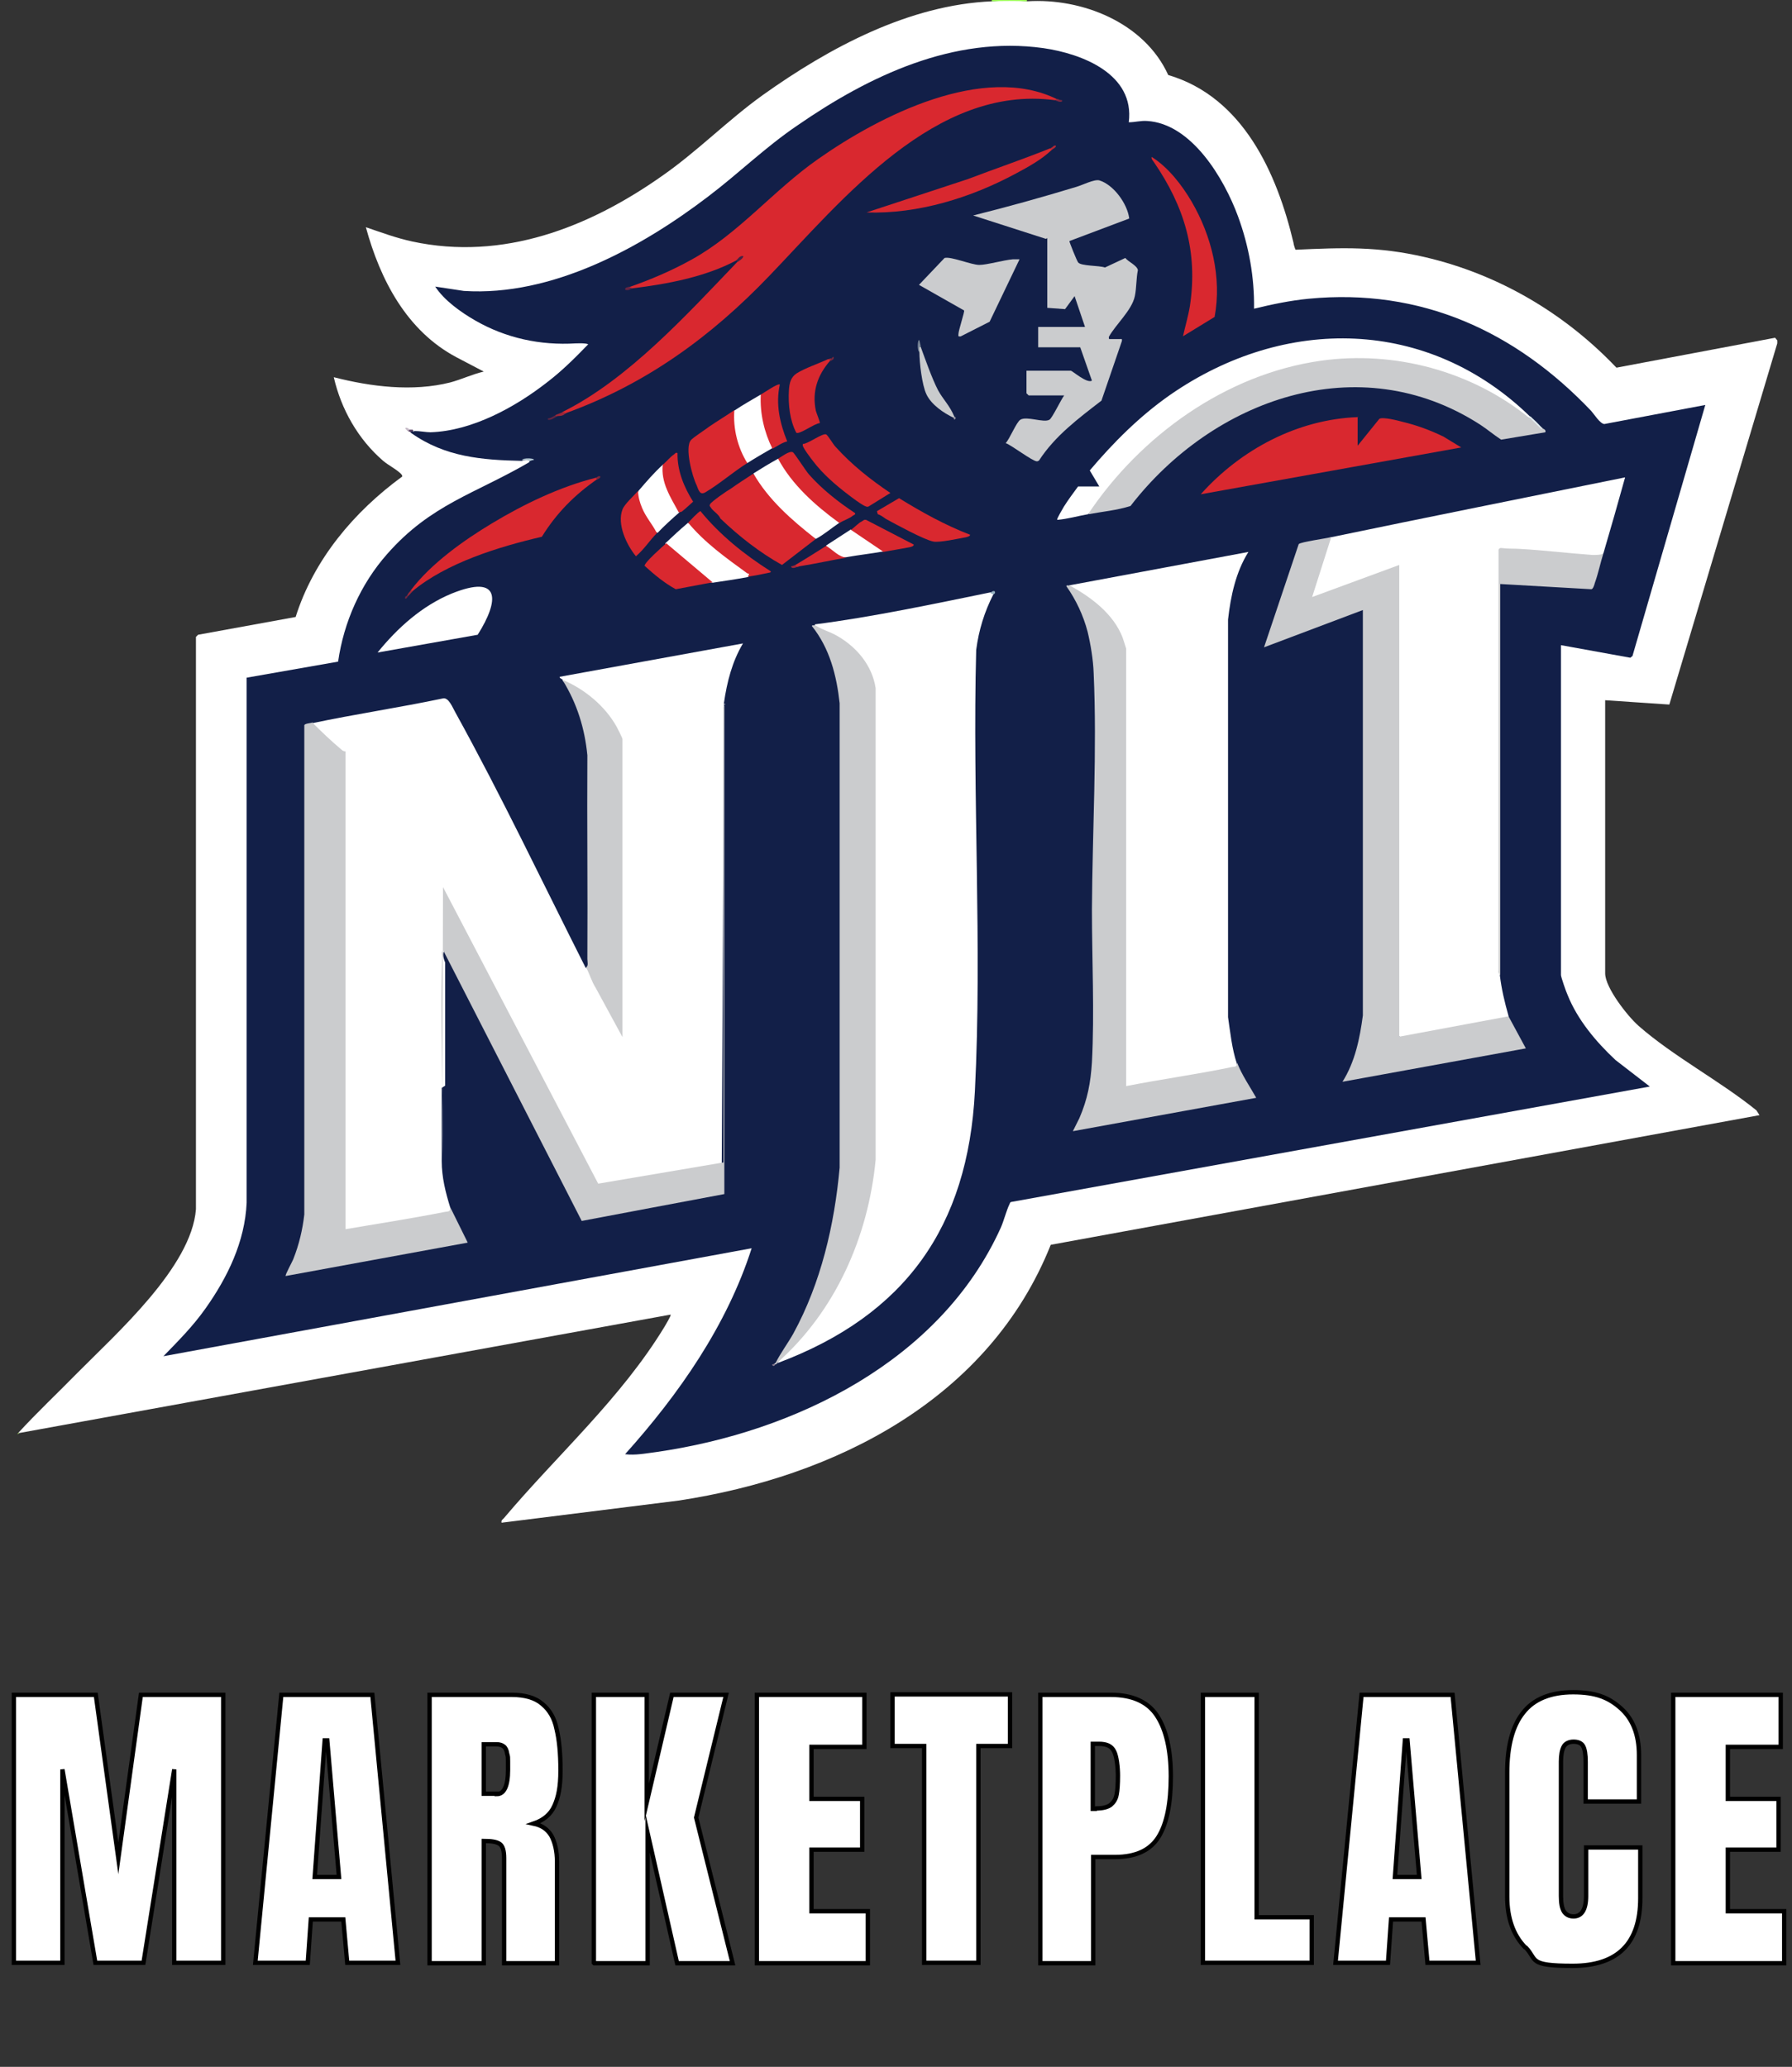 <?xml version="1.0" encoding="UTF-8"?>
<svg id="Layer_1" xmlns="http://www.w3.org/2000/svg" version="1.1" viewBox="0 0 413.4 476.7">
  <rect x="0" y="0" width="413.4" height="476.7" fill="#333333" stroke="none"/>
  <!-- Generator: Adobe Illustrator 29.0.1, SVG Export Plug-In . SVG Version: 2.1.0 Build 192)  -->
  <defs>
    <style>
      .st0 {
        fill: #9e2738;
      }

      .st1 {
        fill: #cbccce;
      }

      .st2 {
        fill: #d8282f;
      }

      .st3 {
        fill: #d72830;
      }

      .st4 {
        fill: #121f48;
      }

      .st5 {
        fill: #d9282f;
      }

      .st6 {
        fill: #c9cbcd;
      }

      .st7 {
        fill: #7c273b;
      }

      .st8 {
        fill: #85778e;
      }

      .st9 {
        fill: #b32834;
      }

      .st10 {
        fill: #523a5e;
      }

      .st11 {
        fill: #9bff54;
      }

      .st12 {
        fill: #dddbe0;
      }

      .st13 {
        fill: #9394a2;
      }

      .st14 {
        fill: #422344;
      }

      .st15 {
        isolation: isolate;
      }

      .st16 {
        fill: #b9ff60;
      }

      .st17 {
        fill: #c6bac7;
      }

      .st18 {
        fill: #7b8898;
      }

      .st19 {
        fill: #b5cad4;
      }

      .st20 {
        fill: #fff;
      }

      .st21 {
        fill: #e1ebee;
      }

      .st22 {
        fill: #95b1c0;
      }

      .st23 {
        fill: #81253f;
      }

      .st24 {
        fill: none;
        stroke: #000;
        stroke-miterlimit: 10;
      }

      .st25 {
        fill: #74263d;
      }

      .st26 {
        fill: #fefefe;
      }

      .st27 {
        fill: #662442;
      }

      .st28 {
        fill: #a42738;
      }

      .st29 {
        fill: #6b2541;
      }

      .st30 {
        fill: #602542;
      }
    </style>
  </defs>
  <g>
    <path class="st20" d="M228.9.3c2.6-.3,5.4-.3,8.1,0,12.6-.8,27,4.9,32.5,17,17.3,5.1,25.1,22.7,28.9,38.7,0,.3.4,1.6.5,1.6,10.9-.5,19-.8,29.8,1.7,17.2,4,32.4,13.1,44.2,25.5l36.6-6.9.5.6v.7l-24.9,83.3-14.8-1v63c0,3.3,5.2,9.9,7.7,12.1,8.1,7.1,18.8,12.7,27.2,19.5l.7,1.1-163.5,29.9c-14.2,35.6-49.6,53.5-85.9,59l-40.8,5.1c-.1-.6.2-.7.5-1,12.4-14.7,27-27.6,37.1-44.2.2-.4,1.6-2.6,1.4-2.8L4.5,330.5h-.3c4.4-4.8,9.1-9.2,13.6-13.8,9-9.1,26.4-24.5,27.4-37.8v-132s.5-.5.5-.5l22.5-4.1c4.2-13.3,13.5-24.3,24.6-32.4,0-.4-.3-.6-.5-.8-1.1-1-2.7-1.8-3.9-2.8-5.8-5-9.7-11.9-11.4-19.3,8.6,2.2,18.2,3.4,26.9,1.2,2.6-.7,5.1-1.9,7.7-2.5l-6.3-3.3c-11.5-6.1-17.6-17.9-20.9-30,3.5,1.2,7,2.5,10.7,3.3,20.9,4.5,40.7-3.2,57.6-15.1,8.2-5.7,15.2-12.9,23.3-18.7C191.3,11,209.7,1.1,228.9.3Z"/>
    <path class="st11" d="M236.9,0v.3c-2.6-.1-5.5-.1-8.1,0v-.3h8.1Z"/>
    <polygon class="st16" points="4.5 330.5 4 330.8 4.2 330.5 4.5 330.5"/>
    <path class="st4" d="M95.5,99.4c1.4,0,2.8.3,3.8.3,9.6-.3,19.6-5.8,27-11.6,3.4-2.6,6.4-5.6,9.4-8.7-.8-.3-2-.2-2.9-.2-8.1.5-16.1-1.2-23.2-5.3-3.3-1.9-7.1-4.6-9.2-7.8l6.6,1c20.3,1.3,40.8-9.9,56.4-21.8,7-5.3,13.2-11.4,20.6-16.4,16.5-11.4,36-20.7,56.7-17.8,9,1.3,21.1,6,19.7,17.1,1.5,0,2.7-.4,4.2-.3,10.3.6,17.8,13.3,21,22,2.5,6.8,3.8,14,3.7,21.3,4.1-1,8.4-1.9,12.6-2.3,25.9-2.5,47.7,7.5,65.2,25.9.7.8,2,2.9,3,3l23.3-4.4-16.8,57.9-.5.4-16-2.9v76.1c0,.4,1.2,3.9,1.5,4.5,2.3,5.8,6.6,10.9,11.1,15.1l7.9,6.1-147.2,26.6c-.3,0-.4.2-.5.5-.7,1.4-1.3,3.8-2,5.4-13.9,30.8-47.5,47.2-79.5,51.8-2.4.3-4.8.8-7.2.5,12.4-13.8,23.5-29.7,29.2-47.5l-135.7,24.9c3.5-3.6,6.8-6.9,9.7-11,5.1-7.2,9.1-15.4,9.5-24.4v-121.1l21.1-3.7c1.3-9.1,5.2-17.9,11.3-24.8,10.1-11.5,20.3-13.9,32.8-21.2.2-.8-1.1-.6-1.7-.3-9.3-.2-17.7-.9-25.5-6.4-.6-.4.2-.7.7-.3h0Z"/>
    <path class="st19" d="M120.4,106.1c.3-.6,3.2-.4,2.7,0-.3,0-.7.2-1,.3l-.2-.3c-.5-.1-1,0-1.4,0Z"/>
    <path class="st10" d="M95.5,99.4c-.3,0-.6,0-.7.3-.2-.1-.5-.2-.7-.3-.4-.4-.3-.6.3-.3.2,0,.5,0,.8,0l.2.3h0Z"/>
    <path class="st17" d="M94.5,99.1l-.3.3c-.2-.2-.7-.3-.7-.7.5-.2.8.3,1,.3Z"/>
    <path class="st20" d="M129.8,156.8c-.1-.2-.7-.3-.7-.7l42.3-7.7c-2.5,4.2-3.7,8.9-4.4,13.8-.1,35.5-.3,71-.5,106.5l-28.2,4.8c-.5.1-.9,0-1.2-.5l-34.4-65.7v11.7c-.6.6-.6,1.6,0,3v28.4c0,0-.8.5-.8.5v16.9c0,3.7.9,7.3,2,10.8l.2,1.2c-7.3,1.9-15.1,3-22.7,4l-1.7-.2-.7-.3v-109.4l.7-.4c-.2.8-.7.7-1.2.2-2.4-1.9-5.3-4.3-6.5-6.9,10-2.1,20.1-3.6,30.1-5.7,1.4-.4,2.3,2.1,3,3.3,10.5,19,20.2,39.4,30,58.8l.9.3c2.1,4.5,4.4,8.9,6.9,13.2l.6,2.6-.7-2.5v-65.8l.7-.4h-.7c-2.2-5.5-6.5-9.6-11.6-12.3l-1.4-1.3h0Z"/>
    <path class="st20" d="M228.5,136.7c.4-.2.8-.2.7.3-2.1,4.1-3.4,8.3-4,12.9-.9,33.7,1.4,68.2-.3,101.8-1.6,31.3-16.1,51.6-45.3,62.6h-.3c5.9-6.9,11.3-13.2,15.2-21.5s6.1-16.6,6.9-25.4v-108.7c-1.1-6.8-6.6-11.1-12.6-13.5-.4-.3-.9-.7-.8-1.2,12.8-1.6,27.9-4.8,40.6-7.4h0Z"/>
    <path class="st20" d="M307.1,123.9c22.6-4.7,45.2-9.2,67.8-13.8-1.6,5.8-3.3,11.7-5,17.5l-.8,1c-7.6-.5-15.2-1-22.7-1.5v7.3l-.5.4c-.1,30.2,0,60.3.1,90.1.4,3.3,1.1,6.2,2,9.4v.7c-.1,0-24.7,4.6-24.7,4.6l-.5-.6-.7-.3v-107.9l.7-.6-.2.8-19.3,7.1c-.6.2-1-.3-1.2-.9l4-12.7.9-.6h0Z"/>
    <path class="st20" d="M246.7,135l41.3-7.7c-2.9,4.6-4.1,10.2-4.7,15.6v91.7c.5,3.4.9,7.3,2,10.6.3,1,.2,1.5-.4,1.6-7.2,1.4-14.6,2.7-22,3.9-.5,0-1,0-1.6,0s-1.1,0-1.6-.1l-.7-.3v-100.2l.7-.4h-.7c-1.6-6.3-6.5-10.6-12-13.6l-.4-1h0Z"/>
    <path class="st1" d="M307.1,123.9l-4.4,13.8,20.1-7.4v108.8l25.2-4.7,4,7.4-42.3,7.7c2.9-4.6,4-10,4.7-15.3v-93.5l-22.8,8.6,8-23.8c.4-.5,6.3-1.3,7.4-1.6h0Z"/>
    <path class="st1" d="M72,166.6c2.2,2.2,4.5,4.4,6.9,6.4.3.3.8.3.8.3v110.2c7.7-1.3,15.4-2.5,23-4,.7-.1,1.2,0,1.2-1l4,8.1-42,7.7c-.2-.2,1.6-3.4,1.8-4,1.3-3.3,2.1-6.7,2.5-10.2v-112.8c0-.4,1.3-.5,1.7-.6h0Z"/>
    <path class="st1" d="M187.9,144.1c1.6,1.1,3.6,1.6,5.3,2.6,4.5,2.6,8,6.8,8.8,12v108.8c-1.7,17.8-9.3,35-22.8,46.9-.1.2-.2.2-.3,0,1.2-2.4,2.8-4.5,4.1-6.8,6.4-11.7,9.5-25.1,10.7-38.3v-107.1c-.7-6.4-2.3-12.7-6.4-17.8,0-.3.4-.1.7-.2h0Z"/>
    <path class="st1" d="M246.7,135c5,2.7,10.2,6.6,12.3,12.1.1.4.8,2.4.8,2.5v100.9c8.1-1.6,16.3-2.7,24.4-4.4.7-.1,1.2,0,1.2-1,1,2.7,3,5.6,4.4,8.1l-42.3,7.7,1.5-3c1.9-4.4,2.6-8.2,2.9-12.9.6-11.5,0-23.6,0-35.3.1-17.8,1.2-36.7.4-54.4-.1-3.1-.7-6.7-1.4-9.6-1-3.8-2.7-7.4-4.9-10.5,0-.4.7,0,1-.2h0Z"/>
    <path class="st5" d="M244,22.8c.3.4.1.5-.7.3-27.5-3.6-48.9,22.9-65.8,40.5-13.5,14.1-28.5,25-47,31.7-.7.3-.9.1-.7-.3,15.1-7.5,28.7-22.5,40.3-34.6.7-.8.6-1-.3-.3-7.2,3.8-15.8,5.4-23.9,6.4-.6.1-.8,0-.7-.3,4.9-1.7,9.8-3.8,14.3-6.3,10.9-6,18.9-16,29.2-23.2,14.2-10,38.2-22.2,55.2-13.8h0Z"/>
    <path class="st1" d="M241.3,55.1l-16.8-5.4c8-2,15.9-4.2,23.8-6.6,1.4-.4,4.1-1.8,5.3-1.5,3.3,1,6.5,5.4,6.9,8.8l-13.8,5.2c0,.3,1.7,4.5,2,4.9.6.9,4.9.7,6.2,1.2l4.7-2.2c.7.9,2.7,1.7,2.9,2.8-.4,1.9-.3,4.1-.7,6-.7,3.3-4.4,6.5-6,9.4,0,.6,0,.5.5.5.7,0,1.4,0,2,0,.5,0,.6-.1.5.5l-4.7,13.7c-5.3,4.1-10.7,8.1-14.4,13.8-.1.1-.3.2-.5.2-1,0-5.8-3.7-7.2-4.2.9-.9,2.5-4.9,3.4-5.4,1.5-.9,5.4.8,6.7,0,.6-.3,2.7-4.7,3.4-5.6h-8.2s-.5-.5-.5-.5v-5.2h10.2c.4,0,3.7,3,4.9,2.3l-2.7-7.7h-9.7v-4.7h10.8l-2.4-7.1-2.2,3-4.1-.3v-16.1h0Z"/>
    <path class="st1" d="M167.1,162.2v113.2c-.1,0-32.9,6.2-32.9,6.2l-31.9-62.3c-.6,0-.3.8-.3,1.2-.6,15.6.4,31.6,0,47.2l.2-63.1,35.8,68.4,28.9-4.9v-104.6c-.2-.4.4-1,.4-1.1h0Z"/>
    <path class="st1" d="M352.8,96.4c1.2.8,2.2,1.6,3,2.3.2.3.9.3.7,1l-10.2,1.7c-1.7-1.1-3.2-2.4-4.9-3.5-28-18-61.6-5.8-80.6,18.8-3.1,1-6.5,1.3-9.7,1.9,0-.3,0-.6.1-.9.5-2.2,5.9-8.1,7.8-10.1,19.8-21.3,48.9-32.1,77-21.5,6.2,2.3,12.4,5.5,16.9,10.4h0Z"/>
    <path class="st1" d="M129.8,156.8c5,2.1,9.8,6,12.5,10.9.2.4,1.3,2.5,1.3,2.8v68.7l-6.2-11.4c-.9-1.4-1.4-3.2-2.2-4.7.6-.3.3-1.3.3-1.9.1-15.7-.1-31.4,0-47-.6-6.2-2.4-12-5.7-17.3h0Z"/>
    <path class="st20" d="M353.1,96.1c.5.5.3.6-.3.3-13.3-10.8-31.1-15.6-48.1-13.2-21.9,3.1-41.6,17.3-53.7,35.4-2.3.4-4.7,1.1-7.1,1.3-.2-.2,1.3-2.6,1.5-3,1-1.6,2.2-3.2,3.3-4.7h4.9l-2.2-3.7c5.5-6.5,11.5-12.5,18.5-17.4,26.5-18.4,59.6-17.9,83.1,5Z"/>
    <path class="st5" d="M313.2,96.1v6.7l5-6.2c.8-.5,4.3.4,5.4.7,3.3.8,6.3,1.9,9.4,3.4l4.1,2.5-60.1,10.8c9.2-10.3,22.3-17.3,36.3-17.8h0Z"/>
    <path class="st5" d="M188.2,124.3l-7.8,6c-5.2-2.9-9.9-6.6-14.2-10.7-.4-1-1.7-1.7-2.2-2.5-.2-.4-.4-.3-.2-.8.3-.6,3.9-3.1,4.8-3.6,1.7-1.2,3.4-2.3,5.1-3.4l1.2.8c3.3,5.1,7.8,9.3,12.6,13l.6,1.3h0Z"/>
    <path class="st1" d="M235.2,59.8l-6.9,14.4-6.7,3.4c-.6,0-.5,0-.5-.5,0-.9,1.5-5.3,1.3-5.5l-10.4-5.9,5.9-6.2c1.5-.4,6.2,1.6,8,1.6s5.5-1.1,7.8-1.3c.5,0,1,0,1.5,0Z"/>
    <path class="st1" d="M369.9,127.6c-.7,2.2-1.2,4.7-2,6.9-.1.4-.4,1.4-.8,1.4l-21-1.2v90.3c0-.1-.6-.7-.4-1.1v-97.1c.2-.4.3-.4.7-.4,1.5.2,2.7.1,4.2.2,5.5.3,11.2,1,16.8,1.4.8,0,1.8,0,2.5-.3h0Z"/>
    <path class="st5" d="M137.5,110.2c.5-.3.6-.2.3.3-5.2,3.6-9.4,7.8-12.8,13.3-9.9,2.3-22,6-29.9,12.6-.5.4-.6.3-.3-.3,4.6-6.1,12.2-11.5,18.7-15.4,7.3-4.4,15.6-8.4,23.9-10.5Z"/>
    <path class="st20" d="M110.2,146.4l-23.1,4.1c4.6-5.7,10.3-10.8,17.1-13.6,11.4-4.6,11,1.6,6,9.5h0Z"/>
    <path class="st5" d="M272.9,77.6c.5-2.3,1.2-4.6,1.6-7,1.9-12.6-1.3-23-8.3-33.2-.2-.3-.7-.8-.5-1.2,3.8,2.4,6.9,6.4,9.2,10.3,4.6,7.9,7,17.5,5.3,26.6l-7.2,4.4h0Z"/>
    <path class="st5" d="M172.4,106.8c-3.2,2-6.4,4.8-9.6,6.7-1.3.8-1.6-.3-2.1-1.6-1-2-2.8-8.7-1.3-10.4.5-.6,3.3-2.4,4.2-3.1,1.9-1.3,3.9-2.5,5.8-3.8l.6.9c0,3.5.8,7,2.5,10v1.1q-.1,0-.1,0Z"/>
    <path class="st20" d="M193.6,120.6c-1.8,1.2-3.5,2.7-5.4,3.7-5.5-4.3-10.9-9-14.4-15.1,1.9-1.2,3.7-2.3,5.7-3.4l1.2.7c3.1,5.2,7.6,9.2,12.4,12.8l.6,1.2h0Z"/>
    <path class="st5" d="M185.2,102.4c1.2,0,4.6-2.6,5.4-2.2.4.2,1.6,2.3,2.2,2.9,3.7,4.1,8,7.5,12.6,10.6l-5,3.1c-.4.2-.6,0-.9-.1-.9-.4-2.9-1.9-3.8-2.6-2.9-2.2-5.9-4.8-8.1-7.7-.4-.5-2.7-3.5-2.4-3.8Z"/>
    <path class="st2" d="M242.3,34.3c.5-.5.6-.3.3.3-2.3,2.2-5.4,3.9-8.2,5.4-10.4,5.6-22.6,9.4-34.5,9l23.4-7.7c6.3-2.4,12.8-4.6,19-7.1Z"/>
    <path class="st20" d="M158.7,120.6l1.4.6c3.8,4.2,8.4,7.6,13,10.8.5.6,0,.8-.6,1.1-2.7.5-5.4.9-8.1,1.3l-1.3-.2-9.6-8.1v-.8c1.8-1.7,3.3-3.1,5.2-4.7h0Z"/>
    <path class="st5" d="M223.8,123.3c0,.4-.6.5-.9.6-1.7.3-6.2,1.3-7.6,1-2.1-.4-8.7-4-10.9-5.2-.6-.4-1.2-.9-1.9-1.1l-.2-.7,5.1-3c5.2,3.2,10.6,6.2,16.3,8.4h0Z"/>
    <path class="st5" d="M191.2,82.9c.5-.4.6-.2.3.3-2.9,3.3-4.2,7.1-3.3,11.5.1.5,1.1,2.8.9,2.9-1.1,0-4.7,2.7-5.4,2.2-1.5-2.8-1.9-6.6-1.7-9.8.1-1.6.4-3,1.8-3.9,1.9-1.2,5.2-2.3,7.3-3.3h0Z"/>
    <path class="st20" d="M175.5,91l.6,1c0,3.5.8,7,2.2,10.2l-.2,1.2c-1.9,1.1-3.8,2.2-5.7,3.4-2.2-3.5-3.3-7.9-3-12.1,2.1-1.4,3.9-2.4,6.1-3.7h0Z"/>
    <path class="st5" d="M164.4,134.3c-2.8.5-5.7,1.1-8.5,1.6-2.6-1.4-5-3.4-7.2-5.4,0-.8,4.1-4.4,5-5.2l10.8,9.1h0Z"/>
    <path class="st5" d="M193.6,120.6c-5.5-4-10.9-8.8-14.1-14.8.7-.4,2.6-1.9,3.4-1.5.3.1,3,4.3,3.7,5.1,3,3.4,6.8,6.4,10.6,8.9.3.3-.2.5-.4.6-1,.8-2.2,1.1-3.1,1.7Z"/>
    <path class="st20" d="M156.7,118.2c-1.5,1.3-3.6,3.2-5,4.7-1.6-.7-3.1-3.5-3.9-5.2-1-1.7-1.1-3.2-.5-4.5,1.9-2.2,3.5-4.1,5.7-6.1l.6.7c.2,3.4,1.3,6.5,3.4,9.5l-.3.9h0Z"/>
    <path class="st5" d="M158.7,120.6c.4-.4,2.5-2.7,2.9-2.7,4.5,5.5,10.1,10,16.1,13.8.5.4-.6.4-.8.5-1.4.3-2.9.6-4.4.8.6-.9.2-.5-.3-.9-4.8-3.5-9.6-6.9-13.5-11.6h0Z"/>
    <path class="st5" d="M151.6,122.9c-1.7,1.7-3,3.8-4.9,5.4-2.2-2.7-4.4-7.4-3.1-10.8.5-1.3,2.7-3.2,3.6-4.3,0,1.3.4,2.7.9,3.9.9,2.2,2.4,3.8,3.4,5.8h0Z"/>
    <path class="st5" d="M175.5,91c.6-.3,4-2.7,4.4-2.3-1,4.5,0,8.9,1.7,13.1-1.2.3-2.3,1.1-3.4,1.7-1.9-3.8-2.9-8.1-2.7-12.4h0Z"/>
    <path class="st5" d="M153,107.1c.8-.7,1.7-1.8,2.5-2.3.3-.2.3-.5.8-.3-.1,4,1.5,7.9,3.6,11.2-.8.7-1.6,1.5-2.5,2.2-.3.3-.8.2-.8.3-1.9-3.5-4.2-6.9-3.7-11.1h0Z"/>
    <path class="st2" d="M196.3,122.2c.8-.5,1.6-1.5,2.6-2,.3-.2.5-.4.9-.3l11,5.7c0,.4-.6.5-.9.6-2,.4-4.1.7-6.1,1.1-2.3-.5-5.5-2.6-7.4-4.2v-.8Z"/>
    <path class="st26" d="M196.3,122.2l7.4,5c-2.8.5-5.6.8-8.4,1.3-1.8.3-4.6-.9-4.7-2.7,1.9-1.2,3.8-2.5,5.7-3.7h0Z"/>
    <path class="st6" d="M220.1,96.1c.2,0,.2.2,0,.3-2.4-1.1-5.3-3.1-6.4-5.5-1-2.1-1.6-7.3-1.6-9.6-.2-.6-.4-1.7.3-1.3,1.1,3,2.6,7.3,4,10,1.2,2.2,2.7,3.5,3.8,6.2h0Z"/>
    <path class="st3" d="M190.6,125.9c1.5.9,2.9,2.6,4.7,2.7-3.5.6-7.1,1.4-10.8,2-1,.3-1.3.1-1-.3,2.2-1.3,4.9-3,7.1-4.4h0Z"/>
    <path class="st21" d="M355.8,98.7l-.2.3c-.9-.9-1.8-1.8-2.9-2.7l.3-.3c1,.9,1.8,1.6,2.7,2.7Z"/>
    <path class="st0" d="M130.5,95.4c-.2,0-.4.3-.7.4-.5.2-.9.1-1.3.2-.6.2-.6.2-.3-.3.5-.2,1.1-.4,1.7-.7l.7.3h0Z"/>
    <path class="st18" d="M212.4,79.9l-.3.2c-.1.4,0,.7,0,1.1-.6-.3-.4-3.2,0-2.7.1.4.2.9.3,1.3h0Z"/>
    <path class="st14" d="M169.8,60.1c.3-.2.9-1.3,1.7-1-.2.7-1,1-1.3,1.3l-.3-.3h0Z"/>
    <path class="st0" d="M95.2,136.4c-.3.2-.6.7-1,1,0,.1-.2.1-.3,0,.4-.8.6-.9,1-1.3l.3.3h0Z"/>
    <path class="st30" d="M128.4,96.1c-.5.2-1.2.9-2,.7v-.3c.6,0,1.1-.4,1.7-.7l.3.3h0Z"/>
    <path class="st27" d="M145.2,66.2l.7.3c-.2,0-1,.7-1.7.3,0-.6.6-.5,1-.7Z"/>
    <path class="st28" d="M184.5,130.6c-.4,0-1.9.9-2,0,.4,0,.7-.2,1-.3l.2.3h.8c0,0,0,0,0,0Z"/>
    <path class="st9" d="M242.3,34.3c.4-.1.7-.9,1.3-.7,0,.5-.7.7-1,1l-.3-.3h0Z"/>
    <path class="st23" d="M244,22.8c.3.2.6.3,1,.3v.3c-.7.3-1.4-.3-1.7-.3l.7-.3Z"/>
    <path class="st25" d="M191.6,83.3l-.3-.3c.2,0,.9-.8,1-.7.2.7-.4.7-.7,1Z"/>
    <path class="st22" d="M228.5,136.7c.1,0,.5-.6,1-.3.2.6-.3.6-.3.7l-.7-.3h0Z"/>
    <path class="st7" d="M137.5,110.2c.2,0,.5-.6,1-.3,0,.4-.4.5-.7.7l-.3-.3Z"/>
    <path class="st29" d="M94.2,137.4c-.2.2-.3.7-.7.7-.2-.6.3-.6.3-.7h.3Z"/>
    <path class="st12" d="M179.2,314.4h.3c-.1,0-.4.2-.7.3-.1.2-.2.2-.3,0,.1-.1.2-.2.3-.3h.3,0Z"/>
    <path class="st13" d="M220.1,96.1c0,0,.6.1.3.5l-.2.2c-.2-.1-.1-.3-.2-.3v-.3Z"/>
    <path class="st8" d="M178.8,314.7c0,0-.1.5-.5.3l-.2-.2c.1-.2.3-.1.3-.2h.3Z"/>
  </g>
  <g class="st15">
    <g class="st15">
      <path class="st20" d="M3.2,452.7v-61.8h18.9l5.2,37.7,5.2-37.7h19v61.8h-11.3v-44.6l-7.1,44.6h-11.1l-7.6-44.6v44.6H3.2Z"/>
      <path class="st20" d="M58.9,452.7l6-61.8h21l5.9,61.8h-11.7l-.9-10h-7.5l-.7,10h-12ZM72.6,432.9h5.6l-2.7-31.5h-.6l-2.3,31.5Z"/>
      <path class="st20" d="M99.1,390.9h19c3,0,5.4.7,7,2.1,1.7,1.4,2.8,3.3,3.3,5.8.6,2.5.9,5.6.9,9.5s-.5,6.2-1.4,8.2c-.9,2-2.5,3.3-4.8,4.1,1.9.4,3.2,1.3,4.1,2.8.8,1.5,1.3,3.5,1.3,6v23.4h-12.2v-24.2c0-1.7-.3-2.8-1-3.3-.7-.5-1.9-.7-3.7-.7v28.2h-12.5v-61.8ZM114.6,413.8c1.7,0,2.6-1.9,2.6-5.6s0-2.9-.2-3.7c-.1-.8-.4-1.4-.8-1.7-.4-.3-.9-.5-1.7-.5h-2.9v11.4h3Z"/>
      <path class="st20" d="M137,452.7v-61.8h12.2v24.8l5.8-24.8h12.5l-6.9,28.3,8.4,33.6h-12.8l-6.8-30v30h-12.3Z"/>
      <path class="st20" d="M174.6,452.7v-61.8h24.8v12h-12.2v12h11.7v11.7h-11.7v14.2h13v12h-25.6Z"/>
      <path class="st20" d="M213.2,452.7v-50h-7.3v-11.9h27.1v11.9h-7.3v50h-12.4Z"/>
      <path class="st20" d="M240,390.9h16.3c4.9,0,8.5,1.6,10.6,4.8,2.1,3.2,3.2,7.9,3.2,14s-.9,10.8-2.8,13.9c-1.9,3.1-5.2,4.7-10.1,4.7h-5v24.5h-12.2v-61.8ZM252.9,417.1c1.5,0,2.6-.3,3.3-.8.7-.6,1.2-1.3,1.4-2.4.2-1,.3-2.5.3-4.4s-.3-4.5-.9-5.6c-.6-1.2-1.7-1.7-3.5-1.7h-1.4v15h.7Z"/>
      <path class="st20" d="M277.5,452.7v-61.8h12.4v51.3h12.7v10.5h-25.1Z"/>
      <path class="st20" d="M308.1,452.7l6-61.8h21l5.9,61.8h-11.7l-.9-10h-7.5l-.7,10h-12ZM321.8,432.9h5.6l-2.7-31.5h-.6l-2.3,31.5Z"/>
      <path class="st20" d="M351.8,449.1c-2.7-2.8-4.1-6.7-4.1-11.7v-28.5c0-6.1,1.2-10.8,3.7-13.9,2.4-3.1,6.3-4.7,11.5-4.7s8.2,1.2,11,3.7c2.8,2.5,4.2,6.1,4.2,10.8v10.7h-12.3v-9.1c0-1.8-.2-3-.6-3.7-.4-.7-1.2-1-2.2-1s-1.9.4-2.3,1.2c-.4.8-.6,1.9-.6,3.4v31c0,1.6.2,2.8.7,3.6.5.7,1.2,1.1,2.2,1.1,1.9,0,2.9-1.6,2.9-4.7v-11.2h12.5v11.7c0,10.4-5.2,15.6-15.6,15.6s-8.1-1.4-10.8-4.2Z"/>
      <path class="st20" d="M386,452.7v-61.8h24.8v12h-12.2v12h11.7v11.7h-11.7v14.2h13v12h-25.6Z"/>
    </g>
    <g class="st15">
      <path class="st24" d="M3.2,452.7v-61.8h18.9l5.2,37.7,5.2-37.7h19v61.8h-11.3v-44.6l-7.1,44.6h-11.1l-7.6-44.6v44.6H3.2Z"/>
      <path class="st24" d="M58.9,452.7l6-61.8h21l5.9,61.8h-11.7l-.9-10h-7.5l-.7,10h-12ZM72.6,432.9h5.6l-2.7-31.5h-.6l-2.3,31.5Z"/>
      <path class="st24" d="M99.1,390.9h19c3,0,5.4.7,7,2.1,1.7,1.4,2.8,3.3,3.3,5.8.6,2.5.9,5.6.9,9.5s-.5,6.2-1.4,8.2c-.9,2-2.5,3.3-4.8,4.1,1.9.4,3.2,1.3,4.1,2.8.8,1.5,1.3,3.5,1.3,6v23.4h-12.2v-24.2c0-1.7-.3-2.8-1-3.3-.7-.5-1.9-.7-3.7-.7v28.2h-12.5v-61.8ZM114.6,413.8c1.7,0,2.6-1.9,2.6-5.6s0-2.9-.2-3.7c-.1-.8-.4-1.4-.8-1.7-.4-.3-.9-.5-1.7-.5h-2.9v11.4h3Z"/>
      <path class="st24" d="M137,452.7v-61.8h12.2v24.8l5.8-24.8h12.5l-6.9,28.3,8.4,33.6h-12.8l-6.8-30v30h-12.3Z"/>
      <path class="st24" d="M174.6,452.7v-61.8h24.8v12h-12.2v12h11.7v11.7h-11.7v14.2h13v12h-25.6Z"/>
      <path class="st24" d="M213.2,452.7v-50h-7.3v-11.9h27.1v11.9h-7.3v50h-12.4Z"/>
      <path class="st24" d="M240,390.9h16.3c4.9,0,8.5,1.6,10.6,4.8,2.1,3.2,3.2,7.9,3.2,14s-.9,10.8-2.8,13.9c-1.9,3.1-5.2,4.7-10.1,4.7h-5v24.5h-12.2v-61.8ZM252.9,417.1c1.5,0,2.6-.3,3.3-.8.7-.6,1.2-1.3,1.4-2.4.2-1,.3-2.5.3-4.4s-.3-4.5-.9-5.6c-.6-1.2-1.7-1.7-3.5-1.7h-1.4v15h.7Z"/>
      <path class="st24" d="M277.5,452.7v-61.8h12.4v51.3h12.7v10.5h-25.1Z"/>
      <path class="st24" d="M308.1,452.7l6-61.8h21l5.9,61.8h-11.7l-.9-10h-7.5l-.7,10h-12ZM321.8,432.9h5.6l-2.7-31.5h-.6l-2.3,31.5Z"/>
      <path class="st24" d="M351.8,449.1c-2.7-2.8-4.1-6.7-4.1-11.7v-28.5c0-6.1,1.2-10.8,3.7-13.9,2.4-3.1,6.3-4.7,11.5-4.7s8.2,1.2,11,3.7c2.8,2.5,4.2,6.1,4.2,10.8v10.7h-12.3v-9.1c0-1.8-.2-3-.6-3.7-.4-.7-1.2-1-2.2-1s-1.9.4-2.3,1.2c-.4.8-.6,1.9-.6,3.4v31c0,1.6.2,2.8.7,3.6.5.7,1.2,1.1,2.2,1.1,1.9,0,2.9-1.6,2.9-4.7v-11.2h12.5v11.7c0,10.4-5.2,15.6-15.6,15.6s-8.1-1.4-10.8-4.2Z"/>
      <path class="st24" d="M386,452.7v-61.8h24.8v12h-12.2v12h11.7v11.7h-11.7v14.2h13v12h-25.6Z"/>
    </g>
  </g>
</svg>